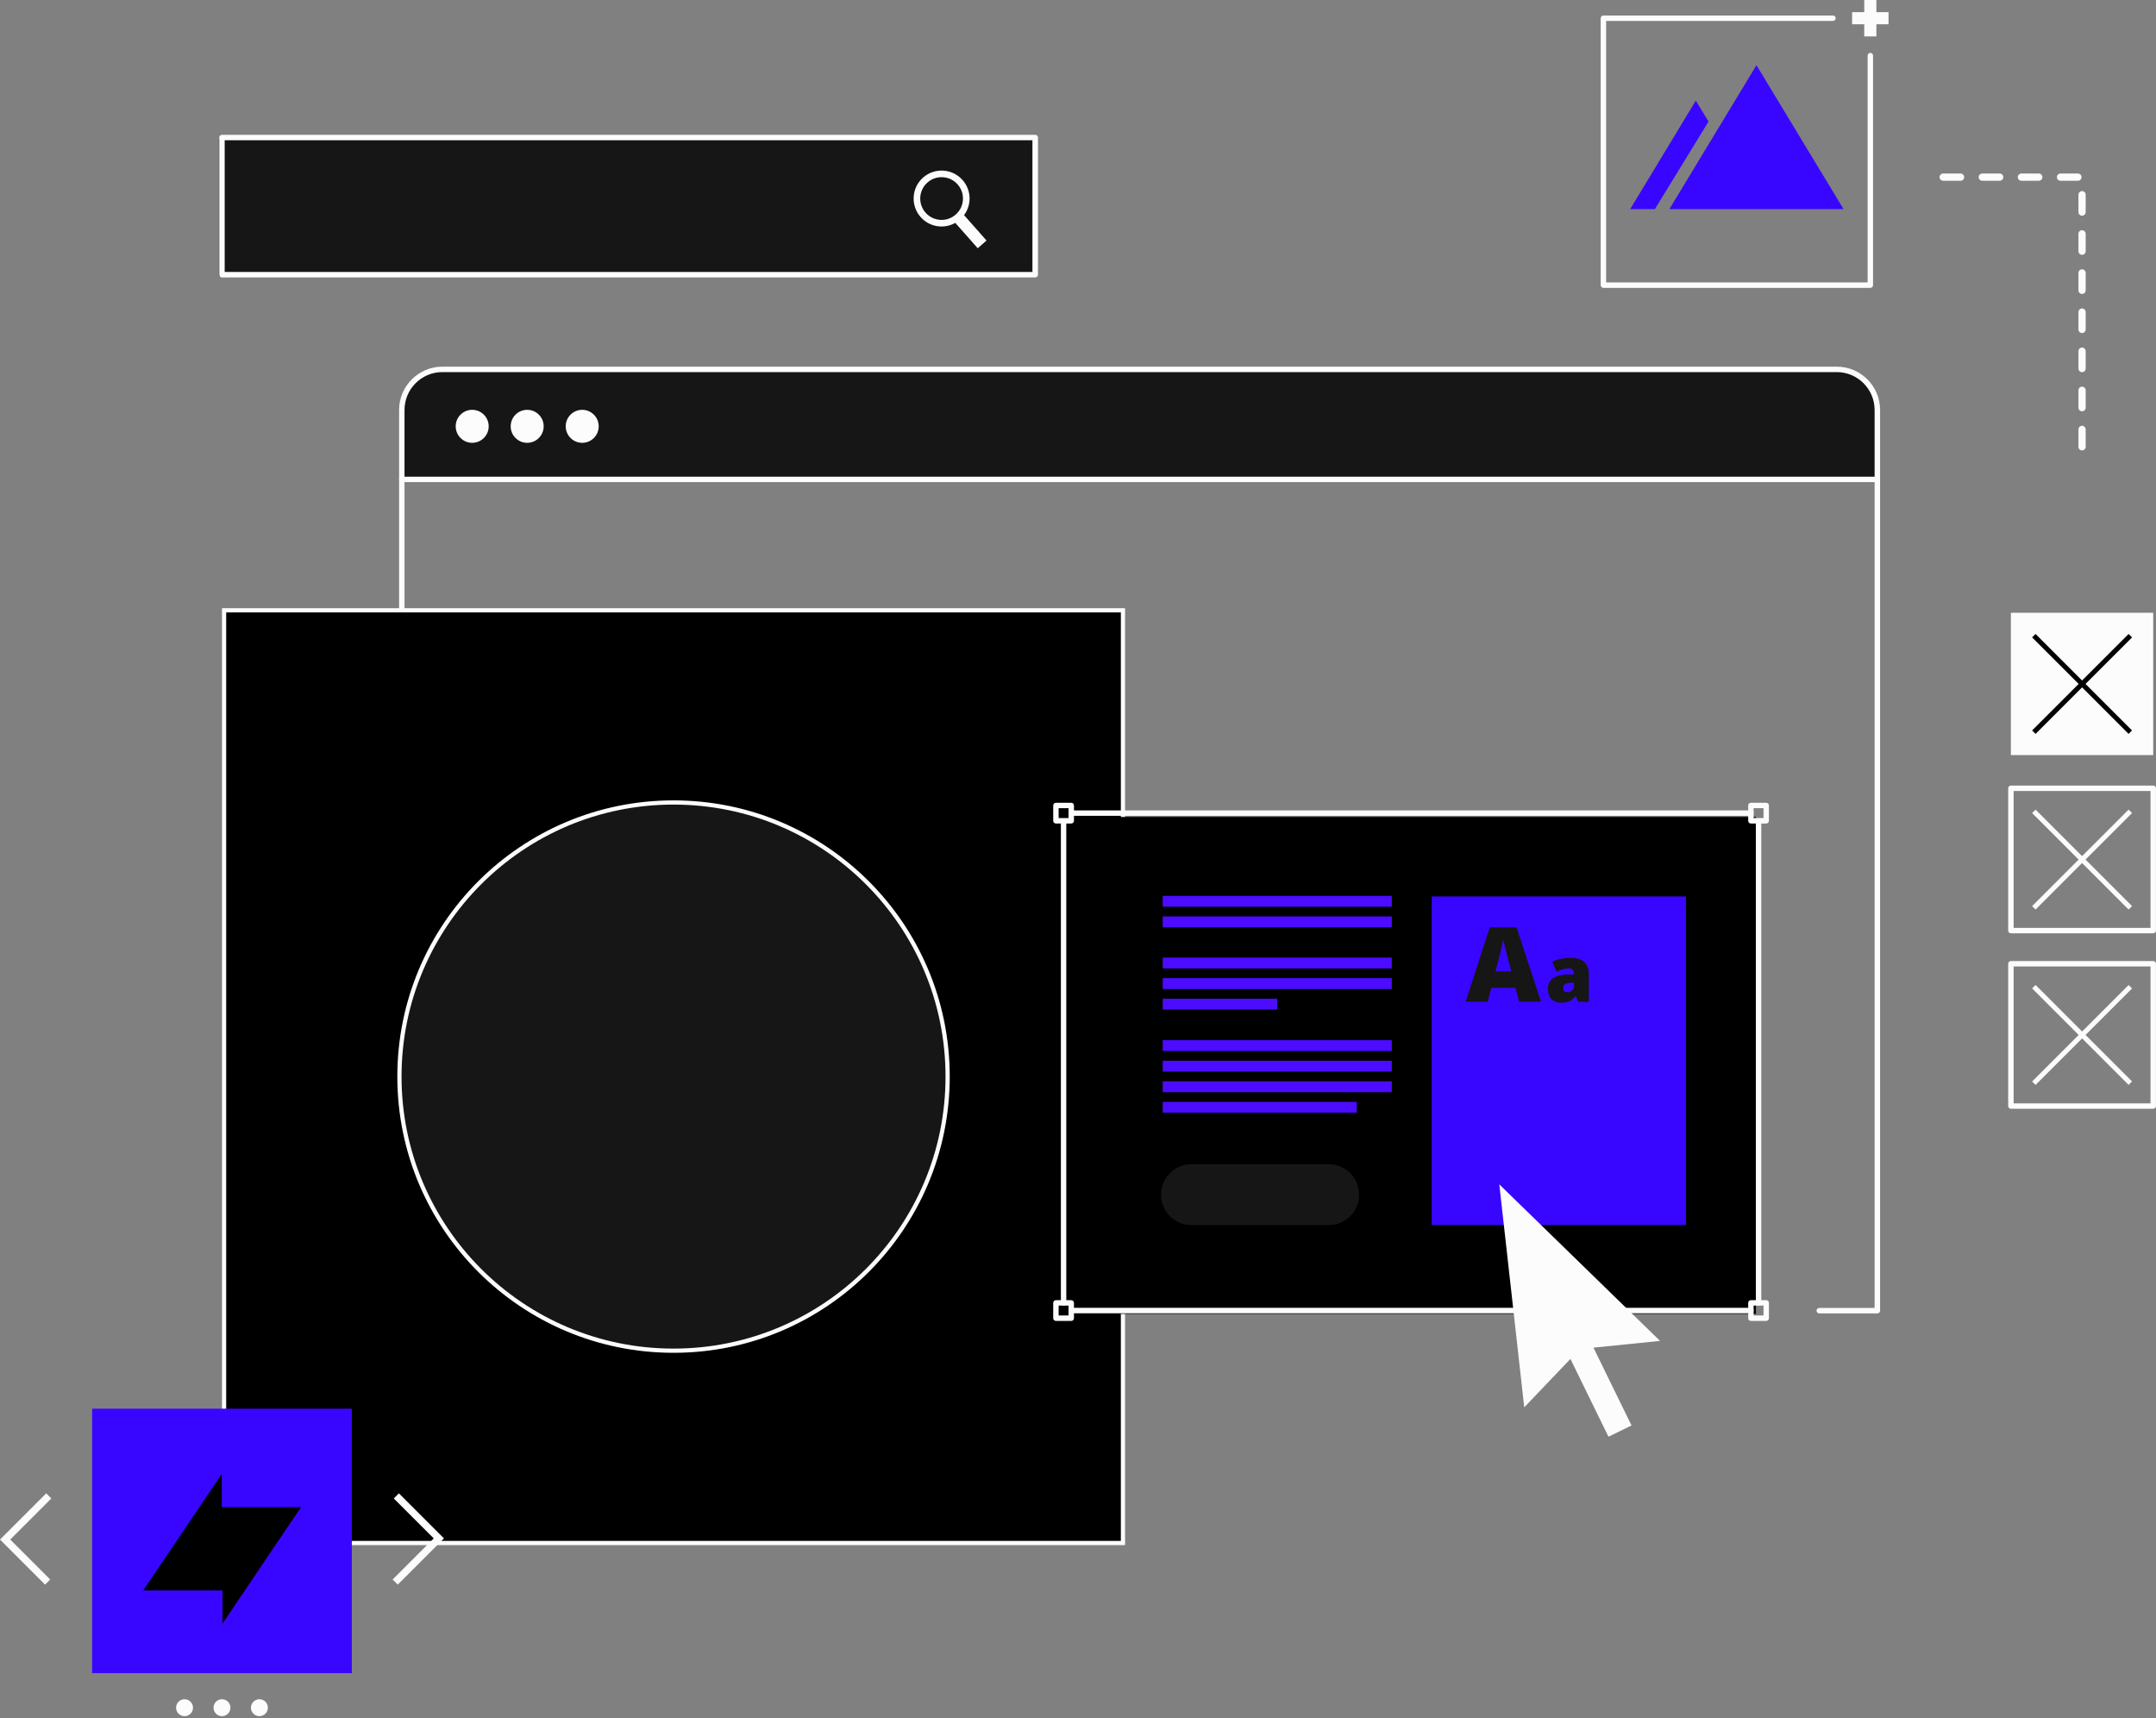 <svg width="512" height="408" viewBox="0 0 512 408" fill="none" xmlns="http://www.w3.org/2000/svg">
<rect x="0" y="0" width="512" height="408" fill="#808080" stroke="none"/>
<path d="M511.338 145.507H477.539V179.305H511.338V145.507Z" fill="#FCFCFC"/>
<path d="M53.217 366.407V144.924H266.676V366.407H53.217Z" fill="black" stroke="#FCFCFC"/>
<path d="M41.815 405.516C41.815 404.406 42.714 403.506 43.824 403.506C44.935 403.506 45.834 404.406 45.834 405.516C45.834 406.626 44.935 407.526 43.824 407.526C42.714 407.526 41.815 406.626 41.815 405.516Z" fill="#FCFCFC"/>
<path d="M50.705 405.516C50.705 404.406 51.605 403.506 52.715 403.506C53.825 403.506 54.725 404.406 54.725 405.516C54.725 406.626 53.825 407.526 52.715 407.526C51.605 407.526 50.705 406.626 50.705 405.516Z" fill="#FCFCFC"/>
<path d="M59.594 405.516C59.594 404.406 60.493 403.506 61.604 403.506C62.714 403.506 63.613 404.406 63.613 405.516C63.613 406.626 62.714 407.526 61.604 407.526C60.493 407.526 59.594 406.626 59.594 405.516Z" fill="#FCFCFC"/>
<path d="M10.7 376.29L0 365.586L10.975 354.607L12.191 355.823L2.431 365.586L11.92 375.074L10.7 376.29Z" fill="#FCFCFC"/>
<path d="M94.456 376.29L93.24 375.074L103 365.311L93.511 355.823L94.727 354.607L105.431 365.311L94.456 376.29Z" fill="#FCFCFC"/>
<path d="M505.492 192.252L482.58 215.164L483.397 215.981L506.309 193.07L505.492 192.252Z" fill="#FCFCFC"/>
<path d="M483.397 192.253L482.58 193.07L505.492 215.982L506.309 215.165L483.397 192.253Z" fill="#FCFCFC"/>
<path d="M505.492 233.903L482.58 256.815L483.397 257.632L506.309 234.72L505.492 233.903Z" fill="#FCFCFC"/>
<path d="M483.397 233.888L482.58 234.705L505.492 257.617L506.309 256.8L483.397 233.888Z" fill="#FCFCFC"/>
<path d="M505.49 150.544L482.578 173.456L483.395 174.273L506.307 151.361L505.49 150.544Z" fill="black"/>
<path d="M483.391 150.54L482.574 151.357L505.486 174.269L506.303 173.452L483.391 150.54Z" fill="black"/>
<path d="M511.345 221.626H477.546C477.188 221.626 476.902 221.336 476.902 220.982V187.183C476.902 186.826 477.192 186.54 477.546 186.54H511.345C511.702 186.54 511.988 186.83 511.988 187.183V220.982C511.988 221.34 511.698 221.626 511.345 221.626ZM478.19 220.335H510.697V187.823H478.19V220.335Z" fill="#FCFCFC"/>
<path d="M511.345 263.298H477.546C477.188 263.298 476.902 263.008 476.902 262.654V228.856C476.902 228.498 477.192 228.212 477.546 228.212H511.345C511.702 228.212 511.988 228.502 511.988 228.856V262.654C511.988 263.012 511.698 263.298 511.345 263.298ZM478.19 262.007H510.697V229.499H478.19V262.007Z" fill="#FCFCFC"/>
<path d="M245.141 33H52V65.568H245.141V33Z" fill="#161616"/>
<path d="M245.854 65.873H52.716C52.358 65.873 52.072 65.583 52.072 65.23V32.662C52.072 32.304 52.362 32.018 52.716 32.018H245.854C246.211 32.018 246.497 32.308 246.497 32.662V65.23C246.497 65.587 246.207 65.873 245.854 65.873ZM53.359 64.582H245.21V33.305H53.359V64.582Z" fill="#FCFCFC"/>
<rect x="253" y="194" width="164" height="118" fill="black"/>
<path d="M315.513 290.929H282.96C278.963 290.929 275.723 287.688 275.723 283.691C275.723 279.694 278.963 276.453 282.96 276.453H315.513C319.51 276.453 322.751 279.694 322.751 283.691C322.751 287.688 319.51 290.929 315.513 290.929Z" fill="#161616"/>
<path d="M400.38 212.875H339.99V290.898H400.38V212.875Z" fill="#3806FF"/>
<path d="M330.517 212.732H276.119V215.31H330.517V212.732Z" fill="#4C0CFF"/>
<path d="M330.517 217.618H276.119V220.196H330.517V217.618Z" fill="#4C0CFF"/>
<path d="M330.517 227.388H276.119V229.966H330.517V227.388Z" fill="#4C0CFF"/>
<path d="M330.517 232.273H276.119V234.852H330.517V232.273Z" fill="#4C0CFF"/>
<path d="M303.32 237.155H276.119V239.733H303.32V237.155Z" fill="#4C0CFF"/>
<path d="M330.517 247.001H276.119V249.579H330.517V247.001Z" fill="#4C0CFF"/>
<path d="M330.517 251.886H276.119V254.464H330.517V251.886Z" fill="#4C0CFF"/>
<path d="M330.517 256.769H276.119V259.347H330.517V256.769Z" fill="#4C0CFF"/>
<path d="M322.195 261.653H276.119V264.231H322.195V261.653Z" fill="#4C0CFF"/>
<path d="M254.398 195.554H250.759C250.401 195.554 250.115 195.264 250.115 194.911V191.271C250.115 190.913 250.405 190.627 250.759 190.627H254.398C254.756 190.627 255.042 190.917 255.042 191.271V194.911C255.042 195.268 254.752 195.554 254.398 195.554ZM251.402 194.263H253.755V191.911H251.402V194.263Z" fill="#FCFCFC"/>
<path d="M419.437 195.554H415.798C415.44 195.554 415.154 195.264 415.154 194.911V191.271C415.154 190.913 415.444 190.627 415.798 190.627H419.437C419.795 190.627 420.081 190.917 420.081 191.271V194.911C420.081 195.268 419.791 195.554 419.437 195.554ZM416.442 194.263H418.794V191.911H416.442V194.263Z" fill="#FCFCFC"/>
<path d="M419.437 313.672H415.798C415.44 313.672 415.154 313.383 415.154 313.029V309.389C415.154 309.032 415.444 308.746 415.798 308.746H419.437C419.795 308.746 420.081 309.035 420.081 309.389V313.029C420.081 313.386 419.791 313.672 419.437 313.672ZM416.442 312.381H418.794V310.029H416.442V312.381Z" fill="#FCFCFC"/>
<path d="M254.398 313.672H250.759C250.401 313.672 250.115 313.383 250.115 313.029V309.389C250.115 309.032 250.405 308.746 250.759 308.746H254.398C254.756 308.746 255.042 309.035 255.042 309.389V313.029C255.042 313.386 254.752 313.672 254.398 313.672ZM251.402 312.381H253.755V310.029H251.402V312.381Z" fill="#FCFCFC"/>
<path d="M415.795 193.733H254.958C254.601 193.733 254.314 193.443 254.314 193.089C254.314 192.735 254.604 192.445 254.958 192.445H415.795C416.153 192.445 416.439 192.735 416.439 193.089C416.439 193.443 416.149 193.733 415.795 193.733Z" fill="#FCFCFC"/>
<path d="M252.577 310.033C252.22 310.033 251.934 309.743 251.934 309.389V195.035C251.934 194.677 252.223 194.391 252.577 194.391C252.931 194.391 253.221 194.681 253.221 195.035V309.389C253.221 309.747 252.931 310.033 252.577 310.033Z" fill="#FCFCFC"/>
<path d="M417.618 310.033C417.261 310.033 416.975 309.743 416.975 309.389V195.035C416.975 194.677 417.264 194.391 417.618 194.391C417.972 194.391 418.262 194.681 418.262 195.035V309.389C418.262 309.747 417.972 310.033 417.618 310.033Z" fill="#FCFCFC"/>
<path d="M415.795 311.851H254.398C254.04 311.851 253.754 311.561 253.754 311.207C253.754 310.854 254.044 310.564 254.398 310.564H415.795C416.153 310.564 416.439 310.854 416.439 311.207C416.439 311.561 416.149 311.851 415.795 311.851Z" fill="#FCFCFC"/>
<path d="M394.217 318.415L356.049 281.244L361.973 334.189L372.941 322.694L381.977 341.171L387.45 338.495L378.409 320.018L394.217 318.415Z" fill="#FCFCFC"/>
<path d="M396.434 49.663H437.805L417.119 15.477L396.434 49.663Z" fill="#3806FF"/>
<path d="M387.123 49.663H392.995L405.742 28.857L402.713 23.9L387.123 49.663Z" fill="#3806FF"/>
<path d="M444.16 68.358H380.771C380.413 68.358 380.127 68.068 380.127 67.714V4.325C380.127 3.967 380.417 3.681 380.771 3.681H435.285C435.643 3.681 435.929 3.971 435.929 4.325C435.929 4.678 435.639 4.968 435.285 4.968H381.418V67.067H443.516V13.2C443.516 12.842 443.806 12.556 444.16 12.556C444.514 12.556 444.804 12.846 444.804 13.2V67.714C444.804 68.071 444.514 68.358 444.16 68.358Z" fill="#FCFCFC"/>
<path d="M448.483 2.887H445.596V0H442.717V2.887H439.834V5.762H442.717V8.649H445.596V5.762H448.483V2.887Z" fill="#FCFCFC"/>
<path d="M436.184 87.711H105.059C99.733 87.711 95.416 92.028 95.416 97.354V113.847H445.826V97.354C445.826 92.028 441.509 87.711 436.184 87.711Z" fill="#161616"/>
<path d="M445.826 311.877H432.031C431.674 311.877 431.388 311.587 431.388 311.234C431.388 310.88 431.678 310.59 432.031 310.59H445.178V97.354C445.178 92.393 441.143 88.358 436.183 88.358H105.058C100.097 88.358 96.063 92.393 96.063 97.354V144.423C96.063 144.781 95.773 145.067 95.419 145.067C95.065 145.067 94.775 144.777 94.775 144.423V97.354C94.775 91.682 99.39 87.067 105.062 87.067H436.19C441.862 87.067 446.477 91.682 446.477 97.354V311.234C446.477 311.591 446.187 311.877 445.833 311.877H445.826Z" fill="#FCFCFC"/>
<path d="M445.825 114.49H95.415C95.058 114.49 94.772 114.2 94.772 113.846C94.772 113.493 95.061 113.203 95.415 113.203H445.825C446.183 113.203 446.469 113.493 446.469 113.846C446.469 114.2 446.179 114.49 445.825 114.49Z" fill="#FCFCFC"/>
<path d="M112.135 105.153C114.299 105.153 116.053 103.398 116.053 101.234C116.053 99.071 114.299 97.316 112.135 97.316C109.971 97.316 108.217 99.071 108.217 101.234C108.217 103.398 109.971 105.153 112.135 105.153Z" fill="#FCFCFC"/>
<path d="M125.193 105.153C127.357 105.153 129.112 103.398 129.112 101.234C129.112 99.071 127.357 97.316 125.193 97.316C123.03 97.316 121.275 99.071 121.275 101.234C121.275 103.398 123.03 105.153 125.193 105.153Z" fill="#FCFCFC"/>
<path d="M138.26 105.153C140.424 105.153 142.178 103.398 142.178 101.234C142.178 99.071 140.424 97.316 138.26 97.316C136.096 97.316 134.342 99.071 134.342 101.234C134.342 103.398 136.096 105.153 138.26 105.153Z" fill="#FCFCFC"/>
<path d="M225.04 255.65C225.04 291.599 195.897 320.741 159.949 320.741C124 320.741 94.857 291.599 94.857 255.65C94.857 219.701 124 190.559 159.949 190.559C195.897 190.559 225.04 219.701 225.04 255.65Z" fill="#161616" stroke="#FCFCFC"/>
<path d="M494.44 106.955C493.965 106.955 493.581 106.571 493.581 106.097V101.968C493.581 101.494 493.965 101.11 494.44 101.11C494.914 101.11 495.298 101.494 495.298 101.968V106.097C495.298 106.571 494.914 106.955 494.44 106.955ZM494.44 97.666C493.965 97.666 493.581 97.282 493.581 96.808V92.679C493.581 92.205 493.965 91.821 494.44 91.821C494.914 91.821 495.298 92.205 495.298 92.679V96.808C495.298 97.282 494.914 97.666 494.44 97.666ZM494.44 88.377C493.965 88.377 493.581 87.993 493.581 87.519V83.39C493.581 82.916 493.965 82.532 494.44 82.532C494.914 82.532 495.298 82.916 495.298 83.39V87.519C495.298 87.993 494.914 88.377 494.44 88.377ZM494.44 79.088C493.965 79.088 493.581 78.704 493.581 78.23V74.101C493.581 73.627 493.965 73.243 494.44 73.243C494.914 73.243 495.298 73.627 495.298 74.101V78.23C495.298 78.704 494.914 79.088 494.44 79.088ZM494.44 69.799C493.965 69.799 493.581 69.415 493.581 68.941V64.812C493.581 64.338 493.965 63.954 494.44 63.954C494.914 63.954 495.298 64.338 495.298 64.812V68.941C495.298 69.415 494.914 69.799 494.44 69.799ZM494.44 60.51C493.965 60.51 493.581 60.126 493.581 59.652V55.523C493.581 55.049 493.965 54.665 494.44 54.665C494.914 54.665 495.298 55.049 495.298 55.523V59.652C495.298 60.126 494.914 60.51 494.44 60.51ZM494.44 51.221C493.965 51.221 493.581 50.837 493.581 50.363V46.234C493.581 45.76 493.965 45.376 494.44 45.376C494.914 45.376 495.298 45.76 495.298 46.234V50.363C495.298 50.837 494.914 51.221 494.44 51.221ZM493.454 42.922H489.325C488.85 42.922 488.467 42.538 488.467 42.064C488.467 41.59 488.85 41.206 489.325 41.206H493.454C493.928 41.206 494.312 41.59 494.312 42.064C494.312 42.538 493.928 42.922 493.454 42.922ZM484.165 42.922H480.036C479.561 42.922 479.178 42.538 479.178 42.064C479.178 41.59 479.561 41.206 480.036 41.206H484.165C484.639 41.206 485.023 41.59 485.023 42.064C485.023 42.538 484.639 42.922 484.165 42.922ZM474.876 42.922H470.747C470.272 42.922 469.889 42.538 469.889 42.064C469.889 41.59 470.272 41.206 470.747 41.206H474.876C475.35 41.206 475.734 41.59 475.734 42.064C475.734 42.538 475.35 42.922 474.876 42.922ZM465.587 42.922H461.458C460.984 42.922 460.6 42.538 460.6 42.064C460.6 41.59 460.984 41.206 461.458 41.206H465.587C466.061 41.206 466.445 41.59 466.445 42.064C466.445 42.538 466.061 42.922 465.587 42.922Z" fill="#FCFCFC"/>
<path d="M228.947 51.082C230.81 48.568 230.674 45.109 228.581 42.746C226.154 40.002 221.95 39.746 219.206 42.17C217.877 43.344 217.087 44.966 216.978 46.739C216.869 48.508 217.456 50.217 218.63 51.545C220.715 53.905 224.14 54.466 226.861 52.927L232.191 58.952L234.272 57.112L228.943 51.086L228.947 51.082ZM228.672 47.454C228.589 48.809 227.983 50.047 226.967 50.943C225.951 51.839 224.648 52.294 223.293 52.208C221.942 52.125 220.7 51.519 219.804 50.507C217.949 48.41 218.148 45.196 220.245 43.344C221.261 42.445 222.567 42.004 223.918 42.08C225.273 42.162 226.511 42.768 227.407 43.785C228.307 44.801 228.755 46.103 228.672 47.458V47.454Z" fill="#FCFCFC"/>
<path d="M360.755 237.874L359.89 234.573H354.169L353.277 237.874H348.053L353.796 220.199H360.142L365.957 237.874H360.755ZM358.9 230.674L358.14 227.783C357.963 227.14 357.748 226.312 357.496 225.292C357.244 224.272 357.078 223.541 356.995 223.101C356.924 223.511 356.781 224.185 356.566 225.126C356.352 226.067 355.881 227.915 355.151 230.678H358.896L358.9 230.674Z" fill="#161616"/>
<path d="M374.858 237.93L374.176 236.568H374.105C373.627 237.162 373.138 237.565 372.641 237.783C372.144 238.002 371.504 238.111 370.714 238.111C369.746 238.111 368.982 237.821 368.425 237.238C367.868 236.658 367.59 235.837 367.59 234.784C367.59 233.73 367.97 232.872 368.734 232.337C369.498 231.803 370.601 231.502 372.05 231.434L373.766 231.381V231.234C373.766 230.388 373.348 229.962 372.513 229.962C371.76 229.962 370.808 230.218 369.652 230.726L368.625 228.381C369.826 227.764 371.339 227.456 373.168 227.456C374.489 227.456 375.509 227.783 376.231 228.438C376.954 229.093 377.315 230.007 377.315 231.182V237.93H374.854H374.858ZM372.223 235.604C372.652 235.604 373.021 235.469 373.326 235.194C373.631 234.923 373.785 234.569 373.785 234.132V233.335L372.968 233.372C371.798 233.414 371.214 233.843 371.214 234.663C371.214 235.292 371.549 235.608 372.223 235.608V235.604Z" fill="#161616"/>
<path d="M83.552 334.508H21.879V397.307H83.552V334.508Z" fill="#3806FF"/>
<path d="M71.501 357.888L64.81 367.784L52.834 385.568V377.68H34L40.691 367.784L52.667 350V357.888H71.501Z" fill="black"/>
</svg>
